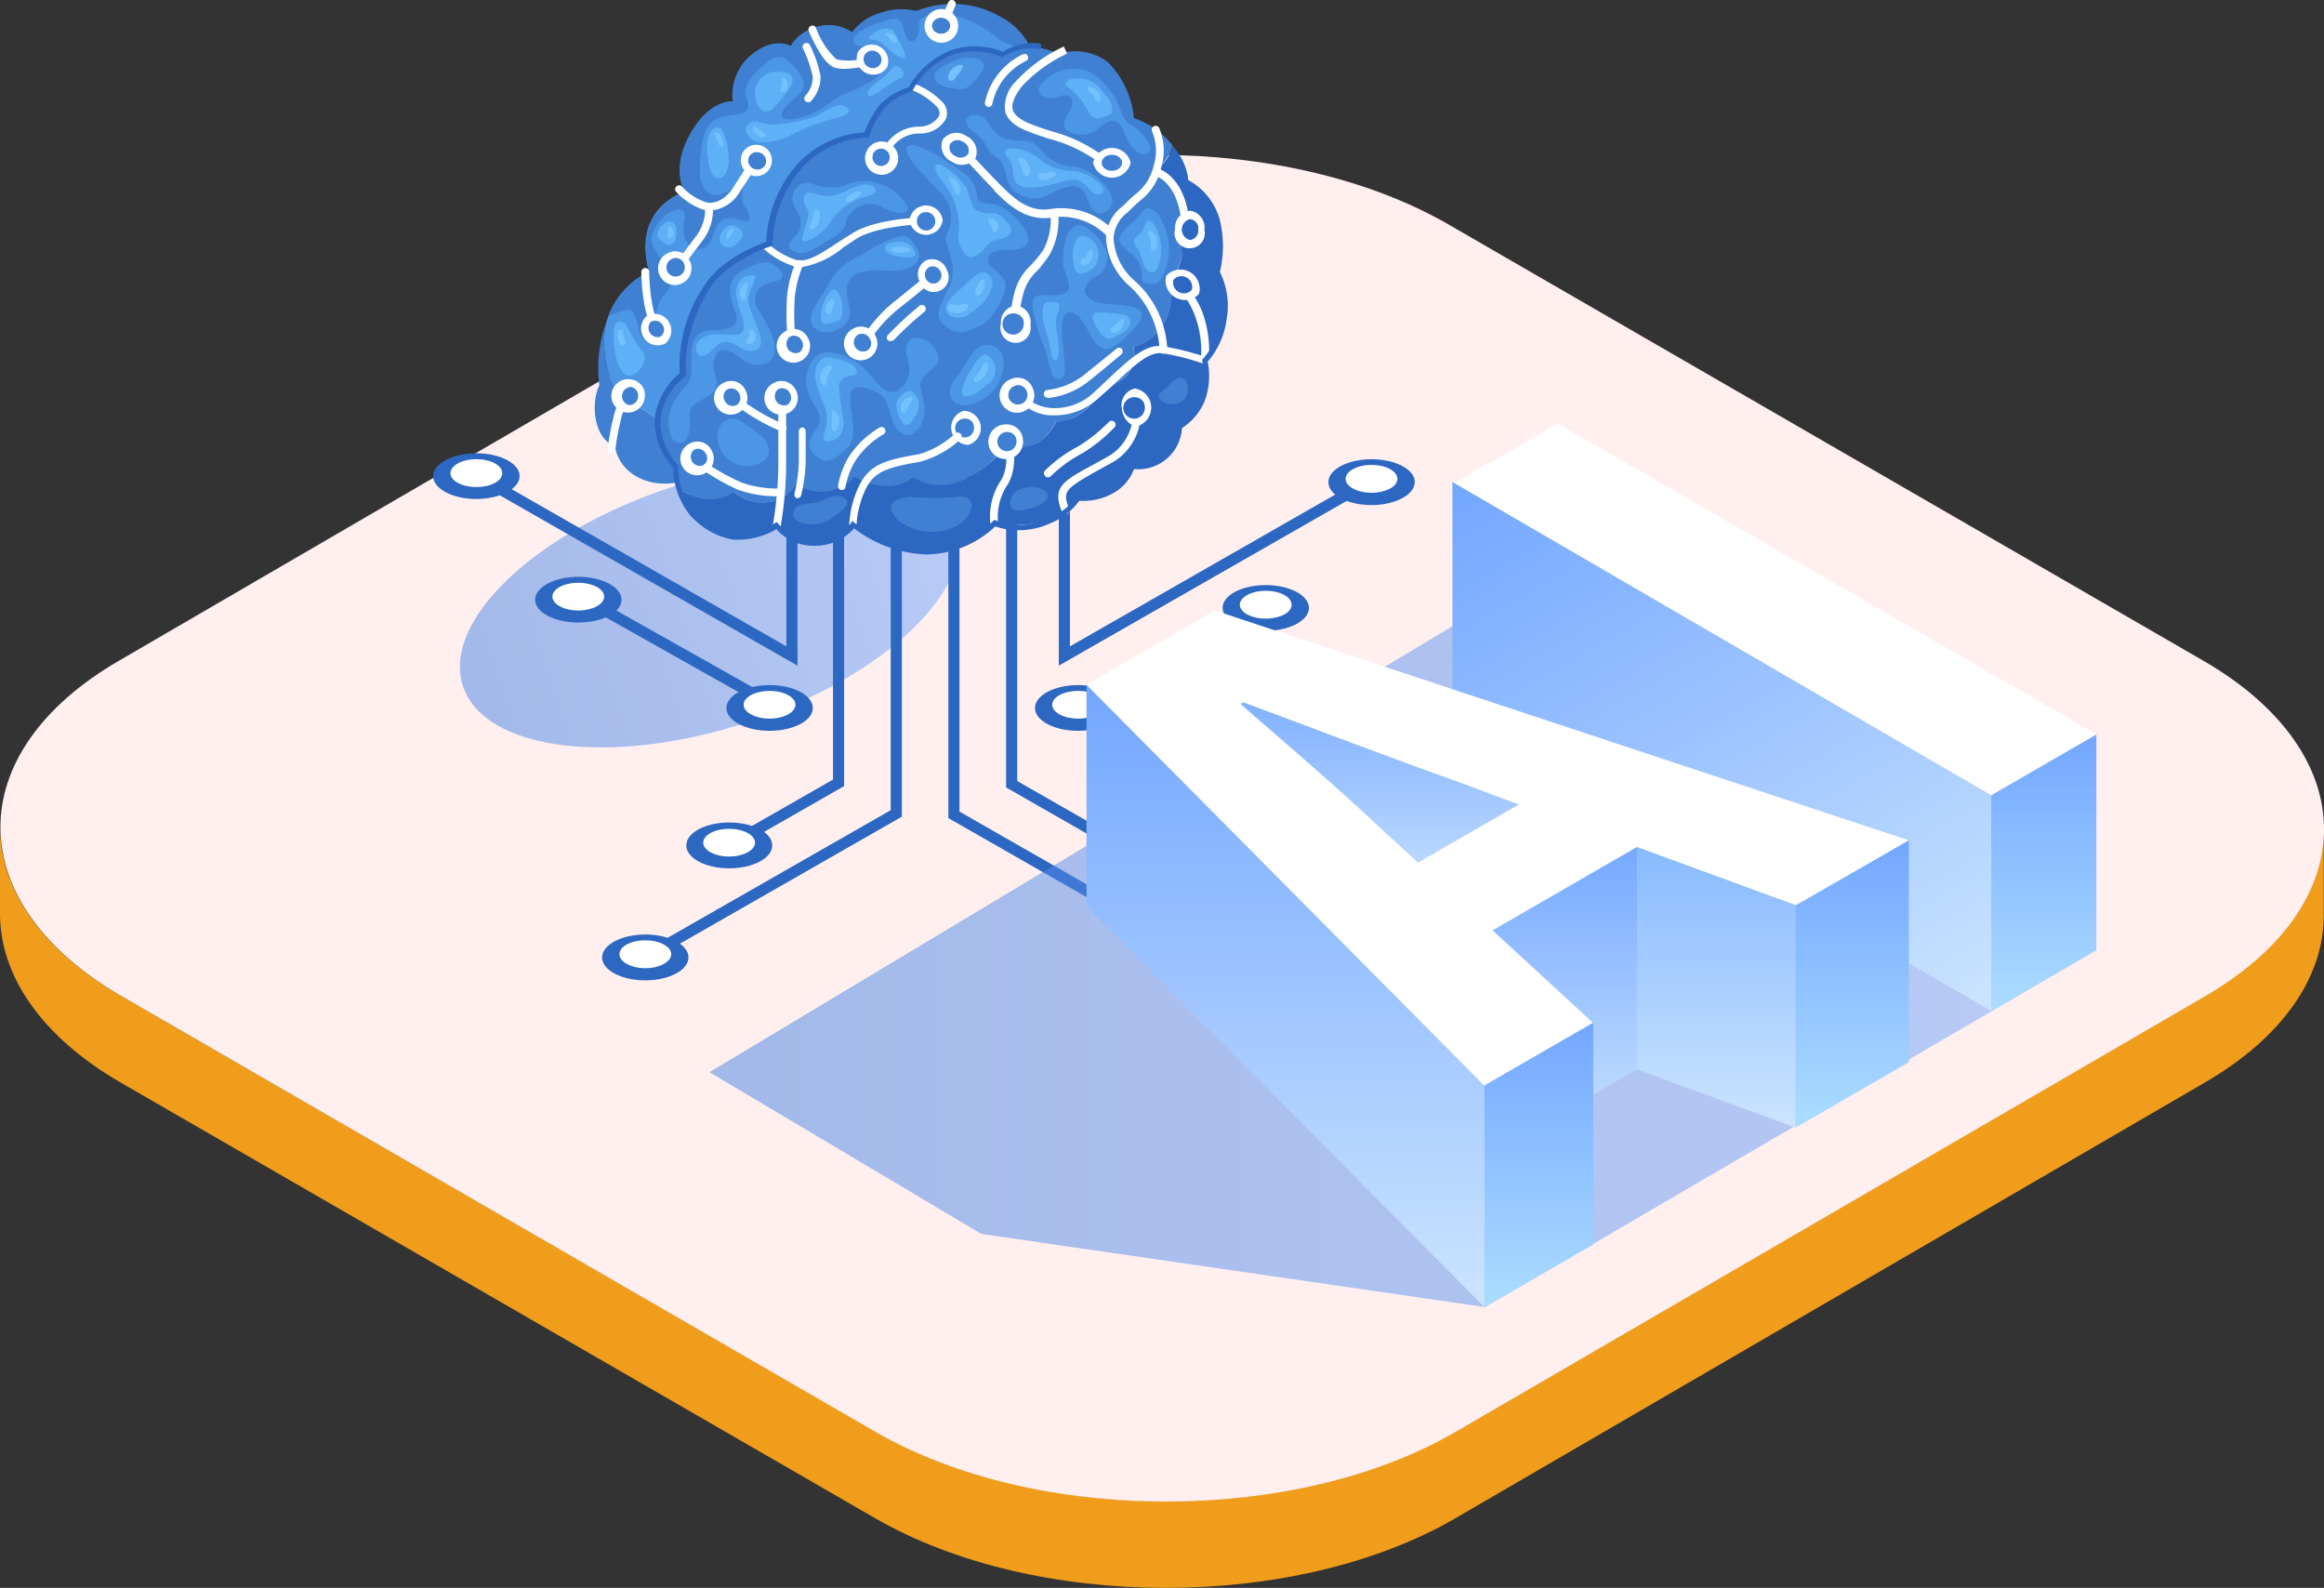 <svg xmlns="http://www.w3.org/2000/svg" xmlns:xlink="http://www.w3.org/1999/xlink" viewBox="0 0 179.48 122.61"><rect x="0" y="0" width="179.48" height="122.61" fill="#333333" stroke="none"/><defs><style>.cls-1{fill:#f09d1b;}.cls-2{fill:#ffefef;}.cls-10,.cls-3{opacity:0.5;}.cls-3{fill:url(#linear-gradient);}.cls-4{fill:#2c67c1;}.cls-5{fill:#4b96e5;}.cls-6{fill:#3f80d3;}.cls-7{fill:#5eb0f7;}.cls-8{fill:#73c1ff;}.cls-9{fill:#fff;}.cls-10{fill:url(#linear-gradient-2);}.cls-11{fill:url(#linear-gradient-3);}.cls-12{fill:url(#linear-gradient-4);}.cls-13{fill:url(#linear-gradient-5);}.cls-14{fill:url(#linear-gradient-6);}.cls-15{fill:url(#linear-gradient-7);}.cls-16{fill:url(#linear-gradient-8);}.cls-17{fill:url(#linear-gradient-9);}.cls-18{fill:url(#linear-gradient-10);}</style><linearGradient id="linear-gradient" x1="128.05" y1="-147.62" x2="168.18" y2="-147.62" gradientTransform="translate(-93.31 152) scale(1 0.71)" gradientUnits="userSpaceOnUse"><stop offset="0" stop-color="#4683e3"/><stop offset="0.99" stop-color="#73a7ff"/></linearGradient><linearGradient id="linear-gradient-2" x1="54.79" y1="73.58" x2="161.9" y2="73.58" gradientTransform="matrix(1, 0, 0, 1, 0, 0)" xlink:href="#linear-gradient"/><linearGradient id="linear-gradient-3" x1="146.98" y1="81.98" x2="118.9" y2="33.34" gradientUnits="userSpaceOnUse"><stop offset="0" stop-color="#cbe4ff"/><stop offset="0.99" stop-color="#73a7ff"/></linearGradient><linearGradient id="linear-gradient-4" x1="157.84" y1="56.72" x2="157.84" y2="78.05" gradientUnits="userSpaceOnUse"><stop offset="0" stop-color="#73a7ff"/><stop offset="0.99" stop-color="#abdcff"/></linearGradient><linearGradient id="linear-gradient-5" x1="99.28" y1="100.95" x2="99.28" y2="52.87" xlink:href="#linear-gradient-3"/><linearGradient id="linear-gradient-6" x1="132.55" y1="87.07" x2="132.55" y2="64.47" gradientUnits="userSpaceOnUse"><stop offset="0" stop-color="#cbe4ff"/><stop offset="0.99" stop-color="#86b9ff"/></linearGradient><linearGradient id="linear-gradient-7" x1="120.84" y1="89.01" x2="120.84" y2="64.47" xlink:href="#linear-gradient-3"/><linearGradient id="linear-gradient-8" x1="106.23" y1="70.53" x2="106.23" y2="50.9" xlink:href="#linear-gradient-3"/><linearGradient id="linear-gradient-9" x1="118.85" y1="78.96" x2="118.85" y2="100.95" xlink:href="#linear-gradient-4"/><linearGradient id="linear-gradient-10" x1="143.05" y1="64.89" x2="143.05" y2="87.07" xlink:href="#linear-gradient-4"/></defs><g id="圖層_2" data-name="圖層 2"><g id="word"><path class="cls-1" d="M170.28,76.91l-57.87,33.63c-12.33,7.17-32.38,7.17-44.79,0L9.37,76.91C3.12,73.31,0,68.57,0,63.85l0,6.69C0,75.27,3.11,80,9.35,83.61L67.6,117.24c12.41,7.16,32.46,7.16,44.79,0L170.26,83.6c6.12-3.55,9.19-8.21,9.2-12.88l0-6.69C179.47,68.69,176.4,73.35,170.28,76.91Z"/><path class="cls-2" d="M170.13,51c12.41,7.16,12.48,18.78.15,25.94l-57.87,33.63c-12.33,7.17-32.38,7.17-44.79,0L9.37,76.91C-3,69.75-3.11,58.13,9.22,51L67.09,17.34c12.33-7.17,32.38-7.17,44.79,0Z"/><ellipse class="cls-3" cx="54.81" cy="46.68" rx="20.07" ry="9.54" transform="translate(-11.87 19.54) rotate(-18.27)"/><polygon class="cls-4" points="92.86 74.39 93.28 73.64 74.1 62.67 74.1 39.25 73.24 39.25 73.24 63.17 92.86 74.39"/><polygon class="cls-4" points="107.02 77.58 107.44 76.83 78.56 60.31 78.56 36.89 77.7 36.89 77.7 60.81 77.92 60.93 107.02 77.58"/><polygon class="cls-4" points="61.59 51.4 61.59 26.99 60.73 26.99 60.73 49.91 37.22 36.46 36.79 37.21 61.59 51.4"/><polygon class="cls-4" points="50.04 74.28 69.65 63.06 69.65 39.14 68.79 39.14 68.79 62.56 49.61 73.53 50.04 74.28"/><polygon class="cls-4" points="56.52 65.66 65.19 60.7 65.19 36.78 64.33 36.78 64.33 60.2 56.09 64.91 56.52 65.66"/><rect class="cls-4" x="51.81" y="41.58" width="0.86" height="17.32" transform="translate(-17.17 71.13) rotate(-60.63)"/><polygon class="cls-4" points="81.77 51.4 106.57 37.21 106.14 36.46 82.63 49.91 82.63 26.99 81.77 26.99 81.77 51.4"/><rect class="cls-4" x="81.33" y="50.5" width="17.32" height="0.86" transform="translate(-13.41 50.65) rotate(-29.35)"/><path class="cls-5" d="M52.83,33c-.76-.55-.8-.06-.91-.11-1.21-.5-4.14-2.3-4.67-3.47a7.44,7.44,0,0,1-.41-4.58A6.07,6.07,0,0,1,50.14,21c-.39-1.37-1-4.61,2.72-6.24-.73-2.1.73-6.19,3.73-6.94a4.14,4.14,0,0,1,4.5-4.17,3.34,3.34,0,0,1,4.74-1.15,6,6,0,0,1,5-1.66A7.29,7.29,0,0,1,78.2,2.13C80.64,4,80.13,7,79.88,9.83A21.42,21.42,0,0,1,76.74,19c-3.59,5.9-9.35,9.85-15.15,13.18-2.32,1.33-4.45,2.83-6.83,4A5.24,5.24,0,0,0,52.83,33Z"/><path class="cls-6" d="M47.49,34.47c-1.73-.68-1.84-3.48-1.2-4.72a10.49,10.49,0,0,1,.55-4.92,7.44,7.44,0,0,0,.41,4.58c.53,1.17,3.46,3,4.67,3.47.11,0,.15-.44.91.11a5.24,5.24,0,0,1,1.93,3.25c-.56.28-1.13.54-1.72.78C50.89,37.89,47.94,37,47.49,34.47Z"/><path class="cls-6" d="M77.37,3.2s-2.06-1.9-4.08-2-2.36.05-2.32,1-.69,1.34-1,.63-.14-1.63-1.33-1.31-3,1.09-2.72,1.69.94.12,1.68.5S69,4.79,67.47,6.17A18.38,18.38,0,0,1,64.88,7.4,13.45,13.45,0,0,1,62.5,8.85c-1.4.55-2.3.45-2.1-.15S61.66,7.51,62,6.88,61.58,5.37,61.21,5c-.59-.55-1-.89-1.9-.24s-2,1.83-1.69,2.68c.59,1.48-.47,1.31-1.42,1.49-1.2.24-1.75.62-2,2.33s-.29,3.12.58,3.65,2.15-.56,2.47-.95-.12,1.46.21,1.9.72,1.39.07,1.21-1.41-.39-1.85,0c-.68.61-.49,1.53-1.2,2s-1.69,0-1.69-1.45c0-.63.45-1.6-.59-1.4S50.09,18,50.35,18.8a5.48,5.48,0,0,0,1.28,1.86,1.7,1.7,0,0,1-.27,2.06c-.49.4-.82,1.34-.76,2.83s-1,.84-1.2.18-.3-1.81-.84-1.81a5.34,5.34,0,0,0-1.55.49,5.69,5.69,0,0,1,1.25-2.05A4.93,4.93,0,0,1,50.14,21a6.49,6.49,0,0,1,0-3.63,5.66,5.66,0,0,1,2.72-2.61s-1.09-1.66.42-4.39,3.31-2.55,3.31-2.55A4,4,0,0,1,58,4.25c1.79-1.48,3.06-.71,3.06-.71a3.26,3.26,0,0,1,2-1.45,3,3,0,0,1,2.72.43A4.21,4.21,0,0,1,68.17.94,4.63,4.63,0,0,1,70.78.86a7.31,7.31,0,0,1,6.33.35,5.21,5.21,0,0,1,2.64,2.88Z"/><path class="cls-6" d="M89.57,12.79a.3.3,0,0,0,0,.42,4.87,4.87,0,0,1,2,3.36,3.42,3.42,0,0,1-.49,2.12.1.1,0,0,1,0,0,2,2,0,0,1,.07,1.54,4,4,0,0,1-.9,1.55,3.77,3.77,0,0,1,.14.58A4.32,4.32,0,0,1,89.89,25a3.86,3.86,0,0,1-2.37,1.77,2.54,2.54,0,0,1-.45,2.15,2.43,2.43,0,0,1-1.76.82,6.48,6.48,0,0,1-.94,1.34,4,4,0,0,1-2.85,1.53A3.56,3.56,0,0,1,80,34.26a3,3,0,0,1-2.31.09,6.93,6.93,0,0,1-3,2.51,3.93,3.93,0,0,1-4.25,0,2.57,2.57,0,0,1-1.67.67A4.44,4.44,0,0,1,66,36.78,3.35,3.35,0,0,1,63,37.92a3.72,3.72,0,0,1-1.52-.52,3,3,0,0,1-1.83,1.34A3.45,3.45,0,0,1,56.74,38a3.22,3.22,0,0,1-2.88.4,6.43,6.43,0,0,1-1.42-.6,4.29,4.29,0,0,1,0-1.75,4.49,4.49,0,0,1-1.35-4.8,4.69,4.69,0,0,1,1.64-2.3c.19-4.33,2.34-9.18,6.6-9.73.26-2.24.8-4.64,2.21-6.19a8.92,8.92,0,0,1,5.36-2.57A4.41,4.41,0,0,1,70.28,7c.36-1.86,3.78-4.32,7.22-2.83a4.62,4.62,0,0,1,4.24,0,4.13,4.13,0,0,1,3.83.64,7,7,0,0,1,2,4.31,6.29,6.29,0,0,1,2.51,1.57c.15.16.32.34.48.54A2.84,2.84,0,0,1,89.57,12.79Z"/><path class="cls-6" d="M91.79,14.32A5.37,5.37,0,0,1,94,21a6,6,0,0,1-1,6.81c.68,1.69-.55,4.74-2,5.11.27,2-2.14,3.23-3.64,3-.32,1.46-2,2.55-4.18,2.46-1.51,2.64-5.36,2.14-6.44,2a7.46,7.46,0,0,1-4.11,2.07,8.34,8.34,0,0,1-6.85-2c-1.5,1.86-4.85,1.94-5.87.1-1.82,1.61-5.07.95-6.6-.77a4.51,4.51,0,0,1-.94-2,6.43,6.43,0,0,0,1.42.6,3.22,3.22,0,0,0,2.88-.4,3.45,3.45,0,0,0,2.93.77A3,3,0,0,0,61.5,37.4a3.72,3.72,0,0,0,1.52.52A3.35,3.35,0,0,0,66,36.78a4.44,4.44,0,0,0,2.82.72,2.57,2.57,0,0,0,1.67-.67,3.93,3.93,0,0,0,4.25,0,6.93,6.93,0,0,0,3-2.51A3,3,0,0,0,80,34.26a3.56,3.56,0,0,0,1.55-1.65,4,4,0,0,0,2.85-1.53,6.48,6.48,0,0,0,.94-1.34,2.43,2.43,0,0,0,1.76-.82,2.54,2.54,0,0,0,.45-2.15A3.86,3.86,0,0,0,89.89,25a4.32,4.32,0,0,0,.51-2.59,3.77,3.77,0,0,0-.14-.58,4,4,0,0,0,.9-1.55,2,2,0,0,0-.07-1.54.1.1,0,0,0,0,0,3.42,3.42,0,0,0,.49-2.12,4.87,4.87,0,0,0-2-3.36.3.3,0,0,1,0-.42,2.84,2.84,0,0,0,1-1.51A4.51,4.51,0,0,1,91.79,14.32Z"/><path class="cls-4" d="M91.79,14.32A5.37,5.37,0,0,1,94,21a6,6,0,0,1-1,6.81c.68,1.69-.55,4.74-2,5.11.27,2-2.14,3.23-3.64,3-.32,1.46-2,2.55-4.18,2.46-1.51,2.64-5.36,2.14-6.44,2a7.46,7.46,0,0,1-4.11,2.07,8.34,8.34,0,0,1-6.85-2c-1.5,1.86-4.85,1.94-5.87.1-1.82,1.61-5.07.95-6.6-.77a4.51,4.51,0,0,1-.94-2,6.43,6.43,0,0,0,1.42.6,3.22,3.22,0,0,0,2.88-.4,3.45,3.45,0,0,0,2.93.77A3,3,0,0,0,61.5,37.4a3.72,3.72,0,0,0,1.52.52A3.35,3.35,0,0,0,66,36.78a4.44,4.44,0,0,0,2.82.72,2.57,2.57,0,0,0,1.67-.67,3.93,3.93,0,0,0,4.25,0,6.93,6.93,0,0,0,3-2.51A3,3,0,0,0,80,34.26a3.56,3.56,0,0,0,1.55-1.65,4,4,0,0,0,2.85-1.53,6.48,6.48,0,0,0,.94-1.34,2.43,2.43,0,0,0,1.76-.82,2.54,2.54,0,0,0,.45-2.15A3.86,3.86,0,0,0,89.89,25a4.32,4.32,0,0,0,.51-2.59,3.77,3.77,0,0,0-.14-.58,4,4,0,0,0,.9-1.55,2,2,0,0,0-.07-1.54.1.1,0,0,0,0,0,3.42,3.42,0,0,0,.49-2.12,4.87,4.87,0,0,0-2-3.36.3.3,0,0,1,0-.42,2.84,2.84,0,0,0,1-1.51A4.51,4.51,0,0,1,91.79,14.32Z"/><path class="cls-5" d="M75.06,8.89a1.06,1.06,0,0,1,1,.29c.14.12.82,1.28,1.49,1.52s1.88.08,2.28.36a11.69,11.69,0,0,1,1,1,3.38,3.38,0,0,0,2,.78,4.36,4.36,0,0,1,1,.29c1.46.73,2.39,2.1,2,2.75-.81,1.17-1.55.44-1.84-.48-.48-1.54-1.55-.9-1.87-.85-1,.14-1.65,1.36-3.44.43-1.41-.73-.59-2.11-1.79-2.89-.94-.6-.54-1.16-1.62-1.83C74.53,9.74,74.33,9.12,75.06,8.89Z"/><path class="cls-5" d="M70.09,11.28c.59-.61,4.42,2,4.85,2.52a2.61,2.61,0,0,1,.54,1.52c.21.55,1,.28,1.63.56a4.85,4.85,0,0,1,2.14,2c.3.58.33,1.37-1.22,1.42-.54,0-1.93-.08-1.68,1.07,0,.09,1.22.94,1.29,1.53C77.77,23,76.36,24.79,76,25c-1,.43-1.63.9-2.44.52-2.33-1.07-.16-2.7,0-4.22s-.79-2.56-.42-3.29A2.51,2.51,0,0,0,73,15.34C72.69,14.69,69.37,12,70.09,11.28Z"/><path class="cls-7" d="M73.38,23.08c.38-.43.84-.8,1.26-1.19s1.15-1.26,1.75-.65,0,1.47-.28,1.93a6.34,6.34,0,0,1-1.56,1.27c-.52.17-1.35.15-1.49-.51A1,1,0,0,1,73.38,23.08Z"/><path class="cls-5" d="M86.48,18.3c.29-.69.81-.87,1.3-1.43s.64-1,1.23-.68c.35.2.66.46,1.09,1.81a4.17,4.17,0,0,1-.19,3c-.37,1.12-.94,1-1.44.84-.65-.26.18-.84-.84-2C87.3,19.48,86.24,18.86,86.48,18.3Z"/><path class="cls-5" d="M73.76,29.3a15.26,15.26,0,0,0,.95-1.42c.37-.63.93-1.4,1.78-1.22a1.25,1.25,0,0,1,1,1,3.31,3.31,0,0,1-.83,2.55c-.62.83-3,1.85-3.3.2A1.48,1.48,0,0,1,73.76,29.3Z"/><path class="cls-5" d="M63.84,22.21a4.93,4.93,0,0,1,2.46-2.43c.29-.09,1.35-.83,2.37-1.26,1.32-.56,1.53-.3,2.15.65.46.7,0,1.31-1,1.66-.67.23-2.62-.19-3.63.29-1.48.72-.42,2.48-.54,3.19a1.51,1.51,0,0,1-.61.91c-.66.5-1.77.71-2.29-.09S63.39,23,63.84,22.21Z"/><path class="cls-5" d="M57.39,32.65c.35.23.7.45,1,.69.77.53,1.49,1.51.54,2.29a2.26,2.26,0,0,1-2.86-.33,2.16,2.16,0,0,1-.56-2.19A1.14,1.14,0,0,1,57.39,32.65Z"/><path class="cls-5" d="M56.47,21.83a1.52,1.52,0,0,1,.76-.88c.28-.15,1.72-1,2.38-.59,1.26.77.78,1.17.58,1.26s-1.07.22-1.34.46a1.3,1.3,0,0,0-.34,1.74c.5.84,1.72,2.69,1.21,3.71-.3.6-1.46,1.08-2.7,0-.7-.6-1.49-.7-1.77,0-.49,1.2.38,1.54,0,2.45s-2.1,1-2,2.06c.2,1.6-.38,2.73-1.32,1.87a3,3,0,0,1,0-2.64,7.17,7.17,0,0,1,.89-1.33,1.67,1.67,0,0,0,.57-1.45c0-1.45,0-2.2.53-2.66s1.4-.28,2.08-.42c1-.21,1-.81.77-1.36a7.23,7.23,0,0,1-.32-1A2.32,2.32,0,0,1,56.47,21.83Z"/><path class="cls-5" d="M61.94,14.17a1.29,1.29,0,0,1,1,.1,5.06,5.06,0,0,0,1.87.19A4.81,4.81,0,0,1,67.11,14a3.85,3.85,0,0,1,3,2c.12.47-.74.74-2.12-.09a2,2,0,0,0-2.48.8c-.39.55.21.84-1.45,1.81-1.05.6-1.85,1.21-2.46,1-1.09-.36-.6-.78-.08-1.41.87-1-.23-2.07-.29-2.48A1.28,1.28,0,0,1,61.94,14.17Z"/><path class="cls-5" d="M72.29,5.5a6.07,6.07,0,0,1,1.41-.81,2.86,2.86,0,0,1,1.83-.12.56.56,0,0,1,.44.67,1.88,1.88,0,0,1-.42.63,4.29,4.29,0,0,1-.64.77,1.5,1.5,0,0,1-1.17.21,2.68,2.68,0,0,1-1.35-.45A.67.67,0,0,1,72.29,5.5Z"/><path class="cls-5" d="M63,33.2c.81-1-.13-1.75-.43-2.52A2.79,2.79,0,0,1,63,27.51c.66-.66,2.79-.29,4.25,1.48.55.68,1.23,1.59,2.05,1.18a2,2,0,0,0,.83-2.32c-.29-.82-.09-1.69.47-1.74a1.7,1.7,0,0,1,1.86,1.74c0,.49-1.43,1.14-1.4,1.85s.58,1.72.2,2.79-1.25,1.43-1.9.71-.66-2.09-1.2-2.6-2.24-1.11-2.43-.31c-.28,1.16.7,3.39-.28,4.27-.59.52-1.31,1.45-2.29.77C62.33,34.77,62.31,34.09,63,33.2Z"/><path class="cls-7" d="M75.5,16.28c1.19.47,1.22-.14,2,.58s.91,1.41-.48,1.64c-.94.15-1.06,1.22-2,1.36-.49.08-1.11-1-1-1.79a5.28,5.28,0,0,0-1-3.74c-.65-.8-1.23-1.73-.36-1.62a5.83,5.83,0,0,1,2,1.82C74.92,15.22,75,16.09,75.5,16.28Z"/><path class="cls-7" d="M78.44,11.48a3.64,3.64,0,0,1,2.07,1,4.33,4.33,0,0,0,2.21.71,3.23,3.23,0,0,1,2,.81c.87.75.49,1,0,1s-1-1.32-2-1.12-2.75.84-3.79.52-.44-1.49-1-2.08S77.59,11.36,78.44,11.48Z"/><path class="cls-7" d="M62.89,14.93a2.68,2.68,0,0,0,2,0c.53-.19,1.67-.9,2.38-.6s.38.73-.71.95a4.55,4.55,0,0,0-2.51,2c-.43.69-2.26,2-2.08,1s.73-1.65.29-2.29S62.08,14.71,62.89,14.93Z"/><path class="cls-7" d="M64.53,27.7c.9.22,1.58.43,1.63,1s-1,0-1.38,1a25.65,25.65,0,0,0,.37,2.79c.08,1.4-1,1.74-1.44,1.54s.53-1.17,0-2.53-1-2.45-.65-3.22S63.78,27.52,64.53,27.7Z"/><path class="cls-7" d="M58.16,21.26c.49,0-.32,1.07-.38,1.82s1,2.47,1,3.29-1,.92-1.64.46-1.3-.68-1.93,0-1.27,1-1.44.19.82-1.18,1.44-1.21,1.73.18,2-.08c.65-.55-.16-1.68-.33-2.77S57.35,21.17,58.16,21.26Z"/><path class="cls-7" d="M70.51,30.29c.57.5.67,1.19-.05,2.2s-1.2-.65-1.25-1.17S70.05,29.89,70.51,30.29Z"/><path class="cls-7" d="M76.2,27.39a1.35,1.35,0,0,1,0,2.34c-1,.91-1.92,1.16-1.92.5S75.71,27,76.2,27.39Z"/><path class="cls-7" d="M69.2,18.68a1.29,1.29,0,0,1,1.48.82c.21.5-1,.44-1.75.2S68,18.78,69.2,18.68Z"/><path class="cls-7" d="M64.54,22.42c.71.57.61,2.22.24,2.33-.61.2-1.35.61-1.4-.25S64.09,22.05,64.54,22.42Z"/><path class="cls-5" d="M80.74,22.78c.68,0,1.49.08,1.74-.36s-.16-1.12-.32-1.71-.1-2.75.87-3.26c.64-.35,1.84.86,2.14,1.44a1.65,1.65,0,0,1-.69,2.55c-.44.27-1.45,1.32.23,1.87.78.26,2.34.15,3.16.55s-.19,1.51-.93,2.16-1.71,1.76-2.68-.09c-.44-.84-1.11-2-1.78-1.79-1,.36-.07,3.56-.25,4.76a.53.53,0,0,1-.94.12,17.81,17.81,0,0,1-.51-1.89,13.49,13.49,0,0,1-1-3.21C79.73,23.24,79.58,22.76,80.74,22.78Z"/><path class="cls-7" d="M83.92,18.27a1.51,1.51,0,0,1,.49,2.44c-.68.53-1.31.67-1.49-.23S82.83,17.9,83.92,18.27Z"/><path class="cls-7" d="M85.42,24.14c.91.11,1.63,0,1.85.57s-.56,1-1,1.22-.83.56-1.46-.45S84.11,24,85.42,24.14Z"/><path class="cls-7" d="M81.21,23.31c.77,0,.69.35.44,1s0,1.12.11,2.39-.46,1.52-.6.47c-.18-1.35-.71-2.24-.65-3S80.61,23.31,81.21,23.31Z"/><path class="cls-7" d="M88.87,17.08c.31.09.76,1.15.8,1.93s-.17,2.24-.84,2-.54-1.28-1-1.86c-.64-.77.12-.89.38-1.32S88.43,16.94,88.87,17.08Z"/><path class="cls-5" d="M80.51,6.4a3.08,3.08,0,0,1,2.34-1.07c1.41-.15,2.3.91,3,1.79s.68,2.07,1.46,2.49a3.4,3.4,0,0,1,1.46,1.58c.36.64-.49,1.07-1.24.29s-.83-2.34-1.7-2.15-1.2,1.2-2.48,1.06-1.43-.81-.85-1.63.35-1.71-.69-1.3S79.66,7.21,80.51,6.4Z"/><path class="cls-7" d="M83.37,6.06c1.26.07,1.59.74,2.2,1.51.3.39.51,1.15.14,1.28s-1.23.72-1.67-.27A5.55,5.55,0,0,0,82.45,6.7C82.05,6.48,82.42,6,83.37,6.06Z"/><path class="cls-8" d="M78.88,12.17c.43.16,1,1.06.48,1.39a.2.2,0,0,1-.22,0c-.2-.14-.17-.32-.22-.54s-.18-.41-.25-.63A.18.18,0,0,1,78.88,12.17Z"/><path class="cls-8" d="M80.41,13.37a1,1,0,0,0,.3,0c.13,0,.24-.1.37-.12s.42,0,.46.21a.1.1,0,0,1-.05.11c-.12.07-.25.11-.37.19a1,1,0,0,1-.37.18c-.25,0-.59-.06-.57-.37A.24.24,0,0,1,80.41,13.37Z"/><path class="cls-8" d="M76.44,16.87c.5-.06.94.65.49,1a.2.2,0,0,1-.29-.11.81.81,0,0,0-.15-.41.87.87,0,0,1-.19-.28C76.27,17,76.36,16.88,76.44,16.87Z"/><path class="cls-8" d="M73.41,13.68A1,1,0,0,1,74.09,15a.13.13,0,0,1-.22,0,3.45,3.45,0,0,1-.3-.61,2.22,2.22,0,0,1-.28-.58A.12.12,0,0,1,73.41,13.68Z"/><path class="cls-8" d="M65.35,15.31a1.36,1.36,0,0,1,1.2-.51.07.07,0,0,1,0,.11,1.53,1.53,0,0,1-.43.37,1.7,1.7,0,0,1-.59.32A.2.2,0,0,1,65.35,15.31Z"/><path class="cls-8" d="M62.65,17.15a2.16,2.16,0,0,0,.16-.49c0-.12,0-.54.28-.46s.23.49.19.73a1,1,0,0,1-.49.78.2.2,0,0,1-.26-.2A.67.67,0,0,1,62.65,17.15Z"/><path class="cls-8" d="M63.93,23.38c.08-.14.27-.35.44-.21s0,.38-.05.51a1.8,1.8,0,0,1-.17.51.19.19,0,0,1-.32,0A.8.8,0,0,1,63.93,23.38Z"/><path class="cls-8" d="M84.05,6.69c.44,0,1.1.53.93,1a.19.19,0,0,1-.32.08c-.14-.13-.17-.33-.28-.48A3.18,3.18,0,0,0,84,6.9.12.12,0,0,1,84.05,6.69Z"/><path class="cls-8" d="M68.88,19.19a.81.81,0,0,1,.63-.12,1.78,1.78,0,0,1,.68.12.12.12,0,0,1,0,.2,1.78,1.78,0,0,1-.68.12c-.23,0-.45,0-.63-.11A.14.14,0,0,1,68.88,19.19Z"/><path class="cls-8" d="M73.33,23.51c.23-.05.43.08.66.06s.42-.11.64-.11a.13.13,0,0,1,.13.13c-.06.67-1.4.85-1.58.19A.23.23,0,0,1,73.33,23.51Z"/><path class="cls-8" d="M75.77,21.63a.18.18,0,0,1,.3.13,1.58,1.58,0,0,1-.39,1,.22.22,0,0,1-.37-.15A1.56,1.56,0,0,1,75.77,21.63Z"/><path class="cls-8" d="M83.63,20c.3-.07.32-.42.47-.65a.14.14,0,0,1,.25,0,.85.85,0,0,1-.58,1.12C83.44,20.57,83.3,20.07,83.63,20Z"/><path class="cls-8" d="M88.65,18c0-.1.07-.22.18-.18a.93.93,0,0,1,.5.68c.06.23.1.68-.15.83s-.32-.17-.32-.35a1.93,1.93,0,0,0,0-.48C88.79,18.37,88.69,18.22,88.65,18Z"/><path class="cls-8" d="M85.83,25.35c.1-.17.27-.23.42-.36a1.54,1.54,0,0,1,.38-.34.12.12,0,0,1,.17.07c.12.39-.39,1-.78,1A.22.22,0,0,1,85.83,25.35Z"/><path class="cls-8" d="M75.18,29.28c.13-.22.32-.39.47-.6s.18-.48.36-.63a.15.15,0,0,1,.23,0c.17.27,0,.66-.16.9a1,1,0,0,1-.76.55A.17.17,0,0,1,75.18,29.28Z"/><path class="cls-8" d="M64.15,28.2a.15.15,0,0,1,.13.23,5.28,5.28,0,0,0-.35.56c-.07.21-.07.44-.12.65a.17.17,0,0,1-.27.07C63.06,29.27,63.48,28.16,64.15,28.2Z"/><path class="cls-8" d="M64.26,32.53a3,3,0,0,1,0-.73.15.15,0,0,1,.21-.09c.43.27.49,1.36,0,1.57a.16.16,0,0,1-.17-.07C64.15,33,64.25,32.77,64.26,32.53Z"/><path class="cls-8" d="M70.28,30.65a.17.17,0,0,1,.17.22c-.07.17-.19.3-.27.46a1.4,1.4,0,0,1-.22.48.21.21,0,0,1-.34,0C69.38,31.35,69.83,30.69,70.28,30.65Z"/><path class="cls-8" d="M57.61,21.83c.08,0,.14,0,.15.11a3.73,3.73,0,0,1-.12.56,2.09,2.09,0,0,1-.06.56.17.17,0,0,1-.29.08A.91.91,0,0,1,57.61,21.83Z"/><path class="cls-8" d="M57.61,26.34l.1-.12c.07-.18.23-.32.17-.54s.12-.28.24-.19a.6.6,0,0,1,.19.77.47.47,0,0,1-.65.26A.13.13,0,0,1,57.61,26.34Z"/><path class="cls-8" d="M74.21,5a.17.17,0,0,1,.15.25,4.34,4.34,0,0,1-.42.54c-.12.18-.2.4-.43.45a.22.22,0,0,1-.24-.09C73,5.66,73.77,5,74.21,5Z"/><path class="cls-7" d="M61.1,6.63a11.15,11.15,0,0,1-1.38,1.72c-.38.44-1.13.37-1.34-.65a1.67,1.67,0,0,1,1.34-2.15C60.76,5.47,61.49,5.68,61.1,6.63Z"/><path class="cls-7" d="M68.33,2.22c.67,0,.62,0,1.21,1.14s.48,1.4-.34.89-.87-1.1-2-1.21C66.71,3,67.81,2.21,68.33,2.22Z"/><path class="cls-7" d="M59.72,9.61a11.73,11.73,0,0,0,3.2-.6c.79-.37,1.78-1.18,2.4-.77s-.11.74-.81.9a14.13,14.13,0,0,0-3.3,1.23,4.59,4.59,0,0,1-2.6.61c-.49,0-1.41-.83-.85-1.37S58.8,9.66,59.72,9.61Z"/><path class="cls-7" d="M55.41,9.83c.53-.1,1,1.81.84,2.95s-1.19,1.47-1.49,0S54.51,10,55.41,9.83Z"/><path class="cls-7" d="M56.56,17.39c.7.19,1.1.63.51,1.28s-1.14.43-1.32.24C55.16,18.31,56.1,17.26,56.56,17.39Z"/><path class="cls-7" d="M68.84,5.33c.45-.7,1.42.49.68.73S67.06,7.92,67,7.28,68.33,6.12,68.84,5.33Z"/><path class="cls-7" d="M51.63,17.09c.57,0,.72.58.55,1.34s-.86.5-1.29,0S51.32,17.08,51.63,17.09Z"/><path class="cls-7" d="M48,24.83c.54.06.81,1.52,1.52,2.16s-.11,1.8-.76,2-1.2-.87-1.31-2.14S47.28,24.75,48,24.83Z"/><path class="cls-8" d="M56.69,17.68s0,0,0,.05a1.33,1.33,0,0,1-.2.37.73.73,0,0,1-.25.32.08.08,0,0,1-.12,0C56,18.08,56.34,17.57,56.69,17.68Z"/><path class="cls-8" d="M58.18,9.8a.08.08,0,0,1,.12-.05c.14.09.24.22.38.3a1.12,1.12,0,0,1,.4.28c.09.12,0,.27-.16.28C58.59,10.62,58,10.16,58.18,9.8Z"/><path class="cls-8" d="M55.21,10.3a.08.08,0,0,1,.08-.06c.39-.05.63.67.57,1a.17.17,0,0,1-.3,0,4,4,0,0,1-.25-.56C55.25,10.55,55.16,10.45,55.21,10.3Z"/><path class="cls-8" d="M51.6,17.87c0-.12,0-.18,0-.29a.11.11,0,0,1,.13-.06c.35.06.42.81,0,.88-.14,0-.2-.07-.22-.19A1.3,1.3,0,0,1,51.6,17.87Z"/><path class="cls-8" d="M47.77,25.53a.18.18,0,0,1,.32,0c0,.16,0,.33.1.49a1.64,1.64,0,0,1,.1.45.21.21,0,0,1-.3.17A.93.93,0,0,1,47.77,25.53Z"/><path class="cls-8" d="M60.35,6.61a.84.84,0,0,0,0-.47A.19.19,0,0,1,60.62,6c.3.25.35,1.17-.2,1.13a.14.14,0,0,1-.14-.1A.83.83,0,0,1,60.35,6.61Z"/><path class="cls-8" d="M68.49,2.56c.34-.06.81.21.79.59A.18.18,0,0,1,69,3.3,1.67,1.67,0,0,1,68.76,3a2.7,2.7,0,0,0-.31-.28C68.39,2.69,68.41,2.57,68.49,2.56Z"/><path class="cls-6" d="M70.24,38.37a24,24,0,0,0,3.72,0c1.41-.27,1.46,1.27,0,2.21a4.29,4.29,0,0,1-4.68-.46C68.59,39.28,68.49,38.56,70.24,38.37Z"/><path class="cls-6" d="M65.07,38.37c.84.4.05,1.07-1,1.75s-2.88.37-2.82-.45,1-.75,1.71-.86S64.38,38.05,65.07,38.37Z"/><path class="cls-6" d="M80.86,38.09c.35.5-.65,1.12-1.86,1.3s-1-.51-.88-1C78.33,37.56,80.3,37.28,80.86,38.09Z"/><path class="cls-6" d="M91.55,29.38a1.18,1.18,0,0,1-.69,1.8c-.65.19-1.87-.37-1.19-.89S91,28.71,91.55,29.38Z"/><path class="cls-9" d="M84.66,12.39l.39-.46a12,12,0,0,0-3.83-1.79c-.57-.18-1.16-.38-1.69-.59-.76-.31-1.21-.68-1.32-1.09s.11-1,.69-1.77a11.18,11.18,0,0,1,3.51-2.55l-.25-.55a11.7,11.7,0,0,0-3.74,2.73,2.72,2.72,0,0,0-.79,2.29c.16.62.71,1.11,1.67,1.5.55.22,1.15.42,1.73.61A11.13,11.13,0,0,1,84.66,12.39Z"/><path class="cls-9" d="M81.48,32.07a4.94,4.94,0,0,0,3.26-1.24L86,29.71c1.62-1.52,2.78-2.63,3.84-2.42a17.92,17.92,0,0,1,3.12.8l.38.17,0-.41a8.6,8.6,0,0,0-.46-3.69A6.77,6.77,0,0,0,91.54,22l-.41.45.2-.22-.2.22a6,6,0,0,1,1.18,2,7.63,7.63,0,0,1,.45,3,21.92,21.92,0,0,0-2.85-.7c-1.36-.27-2.62.92-4.38,2.57-.37.35-.77.73-1.19,1.11-1.46,1.32-3.9,1.46-5,.29l-.43.41A3.51,3.51,0,0,0,81.48,32.07Z"/><path class="cls-9" d="M89.85,27.29a.3.3,0,0,0,.3-.29,7.52,7.52,0,0,0-2.62-5.4A4.65,4.65,0,0,1,86,18.38a2.66,2.66,0,0,1,1.11-2l.26-.26c.23-.24.45-.42.66-.61A4.4,4.4,0,0,0,89.66,13a4.48,4.48,0,0,0-.14-3.12.3.3,0,1,0-.54.28,3.88,3.88,0,0,1,.11,2.67,3.87,3.87,0,0,1-1.44,2.2c-.21.18-.44.39-.69.64l-.25.25a3.14,3.14,0,0,0-1.29,2.48A5.25,5.25,0,0,0,87.13,22,7.08,7.08,0,0,1,89.55,27a.3.3,0,0,0,.29.31Z"/><path class="cls-9" d="M85.73,18.26a.31.31,0,0,0,.22-.09.3.3,0,0,0,0-.43A5.6,5.6,0,0,0,81,16.16c-1.68.19-2.81-.95-3.81-1.95l0,0c-1-1-3-3.16-3-3.18a.29.29,0,0,0-.43,0,.3.3,0,0,0,0,.42s2,2.18,3,3.2l0,.05c1,1,2.35,2.34,4.31,2.12a4.92,4.92,0,0,1,4.43,1.42A.34.34,0,0,0,85.73,18.26Z"/><path class="cls-9" d="M76.35,8.26A.29.29,0,0,0,76.64,8a4.8,4.8,0,0,1,2.57-3.28.29.29,0,0,0,.17-.39A.29.29,0,0,0,79,4.19a5.33,5.33,0,0,0-2.93,3.7.3.3,0,0,0,.22.36Z"/><path class="cls-9" d="M78.44,24.94h0a.31.31,0,0,0,.3-.31,8,8,0,0,1,.34-2.13,3.7,3.7,0,0,1,1-1.57,9.07,9.07,0,0,0,1-1.3,5.5,5.5,0,0,0,.64-3.2.3.3,0,0,0-.34-.26.29.29,0,0,0-.26.33,4.94,4.94,0,0,1-.55,2.81,9.29,9.29,0,0,1-1,1.21,4.41,4.41,0,0,0-1.15,1.81,8.66,8.66,0,0,0-.36,2.31A.3.3,0,0,0,78.44,24.94Z"/><path class="cls-9" d="M91.19,16.74l.6-.06c0-.12-.3-2.95-2.42-3.7l-.2.57C90.93,14.17,91.18,16.71,91.19,16.74Z"/><path class="cls-9" d="M80.93,30.74h0A6.18,6.18,0,0,0,84,29.5c1.25-1,2.59-2.13,2.59-2.13a.31.31,0,0,0,.05-.43.3.3,0,0,0-.43,0S84.9,28,83.66,29a5.66,5.66,0,0,1-2.75,1.11.3.3,0,0,0,0,.6Z"/><path class="cls-9" d="M68.33,12.16a.25.25,0,0,0,.25-.17A2.55,2.55,0,0,1,71,10.31a2.26,2.26,0,0,0,2.06-1.15,1.23,1.23,0,0,0-.32-1.32,5.93,5.93,0,0,0-2.24-1.42,2.6,2.6,0,0,0-.2.49,5.41,5.41,0,0,1,2,1.28.72.72,0,0,1,.22.78A1.83,1.83,0,0,1,71,9.78a3.06,3.06,0,0,0-2.89,2,.28.28,0,0,0,.17.34Z"/><path class="cls-9" d="M82.29,39.69l.11,0a.31.31,0,0,0,.17-.39c-.54-1.39-.35-1.54,2.44-3.1l1-.55a4.4,4.4,0,0,0,2.08-3.45.29.29,0,0,0-.29-.31.29.29,0,0,0-.31.28,3.87,3.87,0,0,1-1.78,3l-1,.56C82,37.18,81.26,37.59,82,39.5A.29.29,0,0,0,82.29,39.69Z"/><path class="cls-9" d="M80.93,36.86a.29.29,0,0,0,.23-.1A10.51,10.51,0,0,1,83.59,35a12.31,12.31,0,0,0,2.48-2,.3.3,0,0,0,0-.42.3.3,0,0,0-.43,0,12.5,12.5,0,0,1-2.34,1.87,10.88,10.88,0,0,0-2.59,1.88.3.3,0,0,0,0,.42A.27.27,0,0,0,80.93,36.86Z"/><path class="cls-9" d="M76.81,40.68h0a.3.3,0,0,0,.27-.33,4.47,4.47,0,0,1,.67-2.83c1-1.43.42-3.94.39-4.05a.3.3,0,0,0-.36-.22.29.29,0,0,0-.22.36s.54,2.36-.31,3.56a5.09,5.09,0,0,0-.77,3.25A.3.3,0,0,0,76.81,40.68Z"/><path class="cls-9" d="M61.84,20.64a6.88,6.88,0,0,0,3.31-1.55l.95-.63c1.65-1.05,5.09-1.14,5.13-1.14a.25.25,0,0,0,.25-.27.26.26,0,0,0-.27-.26c-.14,0-3.61.1-5.39,1.23l-1,.63c-1.28.85-2.38,1.59-3.25,1.45a6.14,6.14,0,0,1-2.22-1.26,1.46,1.46,0,0,0-.35.39,6.54,6.54,0,0,0,2.49,1.39Z"/><path class="cls-9" d="M61.1,25.92h0a.31.31,0,0,0,.28-.32,22,22,0,0,1,0-2.65A9,9,0,0,1,62,20.5a.3.3,0,0,0-.16-.4.3.3,0,0,0-.39.16,9.06,9.06,0,0,0-.67,2.65,24.91,24.91,0,0,0,0,2.73A.31.31,0,0,0,61.1,25.92Z"/><path class="cls-9" d="M66.9,26.46a.29.29,0,0,0,.25-.14,11.21,11.21,0,0,1,2.13-2.39c1.29-1,3-2.44,3-2.44L71.88,21s-1.69,1.4-3,2.44A11.64,11.64,0,0,0,66.64,26a.29.29,0,0,0,.1.41A.24.24,0,0,0,66.9,26.46Z"/><path class="cls-9" d="M90.07,21.29a1.49,1.49,0,0,0,2.53,1.4,1.49,1.49,0,0,0-2.53-1.4Z"/><path class="cls-6" d="M90.64,21.6a.82.82,0,0,0,1.39.78.82.82,0,0,0-1.39-.78Z"/><path class="cls-4" d="M90.64,21.6a.82.82,0,0,0,1.39.78.82.82,0,0,0-1.39-.78Z"/><path class="cls-9" d="M87.64,30a1.32,1.32,0,0,0-1,1.55c.08.8.65,1.4,1.27,1.33A1.49,1.49,0,0,0,87.64,30Z"/><path class="cls-6" d="M87.7,30.69a.82.82,0,1,0,.7.73A.73.73,0,0,0,87.7,30.69Z"/><path class="cls-4" d="M87.7,30.69a.82.82,0,1,0,.7.73A.73.73,0,0,0,87.7,30.69Z"/><path class="cls-9" d="M78.11,29.26a1.34,1.34,0,1,0,1.62.66A1.23,1.23,0,0,0,78.11,29.26Z"/><path class="cls-6" d="M78.39,29.79a.74.74,0,1,0,.88.37A.68.68,0,0,0,78.39,29.79Z"/><path class="cls-9" d="M72.8,10.79a1.33,1.33,0,0,0,.72,1.7,1.32,1.32,0,0,0,1.82-.29,1.33,1.33,0,0,0-.72-1.7A1.32,1.32,0,0,0,72.8,10.79Z"/><path class="cls-6" d="M73.38,11.11a.71.71,0,0,0,.39.93.73.73,0,0,0,1-.16.73.73,0,0,0-.4-.93A.72.72,0,0,0,73.38,11.11Z"/><path class="cls-9" d="M67,11.54a1.28,1.28,0,1,0,1.71-.44A1.25,1.25,0,0,0,67,11.54Z"/><path class="cls-6" d="M67.46,11.82a.69.69,0,0,0,.29.93.67.67,0,1,0-.29-.93Z"/><path class="cls-9" d="M78.5,23.58A1.32,1.32,0,0,0,77.3,25a1.17,1.17,0,1,0,2.28.09A1.32,1.32,0,0,0,78.5,23.58Z"/><path class="cls-6" d="M78.47,24.23a.82.82,0,1,0,.59.82A.72.72,0,0,0,78.47,24.23Z"/><path class="cls-9" d="M84.42,12.57a1.49,1.49,0,0,0,2.9,0,1.49,1.49,0,0,0-2.9,0Z"/><ellipse class="cls-6" cx="85.87" cy="12.57" rx="0.79" ry="0.62"/><path class="cls-9" d="M70.24,17a1.29,1.29,0,0,0,2.56,0,1.29,1.29,0,0,0-2.56,0Z"/><path class="cls-6" d="M70.82,17a.71.71,0,1,0,.7-.62A.67.67,0,0,0,70.82,17Z"/><path class="cls-9" d="M71.6,20.07A1.21,1.21,0,0,0,71,21.68a1.15,1.15,0,1,0,2.12-.84A1.21,1.21,0,0,0,71.6,20.07Z"/><path class="cls-6" d="M71.81,20.6a.68.68,0,0,0-.32.89A.63.63,0,1,0,72.65,21,.68.68,0,0,0,71.81,20.6Z"/><path class="cls-9" d="M60.72,25.55a1.29,1.29,0,1,0,1.65.49A1.22,1.22,0,0,0,60.72,25.55Z"/><path class="cls-6" d="M61,26a.71.71,0,0,0,.74,1.2.68.68,0,0,0,.16-.93A.67.67,0,0,0,61,26Z"/><path class="cls-9" d="M53.29,34.24a1.29,1.29,0,1,0,1.64.49A1.21,1.21,0,0,0,53.29,34.24Z"/><path class="cls-6" d="M53.59,34.73a.71.71,0,0,0,.74,1.19.65.65,0,0,0,.16-.92A.67.67,0,0,0,53.59,34.73Z"/><path class="cls-9" d="M55.88,29.56a1.29,1.29,0,1,0,1.65.49A1.22,1.22,0,0,0,55.88,29.56Z"/><path class="cls-6" d="M56.19,30.06A.65.65,0,0,0,56,31a.67.67,0,0,0,.9.27.68.68,0,0,0,.16-.93A.66.66,0,0,0,56.19,30.06Z"/><path class="cls-9" d="M65.93,25.36a1.29,1.29,0,1,0,1.64.5A1.22,1.22,0,0,0,65.93,25.36Z"/><path class="cls-6" d="M66.23,25.86A.71.71,0,0,0,67,27.05a.66.66,0,0,0,.16-.92A.67.67,0,0,0,66.23,25.86Z"/><path class="cls-9" d="M59.78,29.56a1.29,1.29,0,1,0,1.64.49A1.22,1.22,0,0,0,59.78,29.56Z"/><path class="cls-6" d="M60.08,30.06a.71.71,0,0,0,.74,1.19.68.68,0,0,0,.16-.93A.66.66,0,0,0,60.08,30.06Z"/><path class="cls-9" d="M91.92,16.27a1.32,1.32,0,0,0-1.17,1.42,1.17,1.17,0,1,0,2.27.06A1.33,1.33,0,0,0,91.92,16.27Z"/><path class="cls-6" d="M91.9,16.93a.82.82,0,0,0,0,1.59.74.74,0,0,0,.64-.78A.72.72,0,0,0,91.9,16.93Z"/><path class="cls-4" d="M91.9,16.93a.82.82,0,0,0,0,1.59.74.74,0,0,0,.64-.78A.72.72,0,0,0,91.9,16.93Z"/><path class="cls-9" d="M77.71,32.77A1.34,1.34,0,1,0,79,33.94,1.25,1.25,0,0,0,77.71,32.77Z"/><path class="cls-6" d="M77.79,33.36a.74.74,0,1,0,.71.65A.69.69,0,0,0,77.79,33.36Z"/><path class="cls-9" d="M74.44,31.72a1.34,1.34,0,0,0,.33,2.63,1.34,1.34,0,0,0-.33-2.63Z"/><path class="cls-6" d="M74.51,32.32a.73.73,0,1,0,.71.64A.67.67,0,0,0,74.51,32.32Z"/><path class="cls-9" d="M65.85,40.79a.29.29,0,0,0,.3-.3,7.39,7.39,0,0,1,.72-2.75c.65-1.3,1.57-1.64,4.18-2.08a7.6,7.6,0,0,0,3.12-1.73.3.3,0,0,0-.41-.45A7,7,0,0,1,71,35.07c-2.6.43-3.83.79-4.63,2.4a7.68,7.68,0,0,0-.78,3,.3.3,0,0,0,.3.31Z"/><path class="cls-9" d="M65,37.84a.29.29,0,0,0,.3-.25,6,6,0,0,1,.79-2.06,6.62,6.62,0,0,1,2.15-2,.3.3,0,0,0,.09-.42.29.29,0,0,0-.41-.09A7.23,7.23,0,0,0,65.6,35.2a6.27,6.27,0,0,0-.87,2.29.3.3,0,0,0,.25.35Z"/><path class="cls-9" d="M60,40.89a.29.29,0,0,0,.29-.25A29.12,29.12,0,0,0,60.71,36c0-2.45,0-4.32,0-4.32a.3.3,0,1,0-.6,0s0,1.87,0,4.32a29.26,29.26,0,0,1-.42,4.52.31.31,0,0,0,.24.36Z"/><path class="cls-9" d="M60.26,38.32a.31.31,0,0,0,.32-.3.28.28,0,0,0-.27-.3h-.05a8.39,8.39,0,0,1-3-.46,19.67,19.67,0,0,1-2.52-1.37.3.3,0,1,0-.32.5A18.78,18.78,0,0,0,57,37.82a9,9,0,0,0,3.24.5Z"/><path class="cls-9" d="M61.58,38.47a.31.31,0,0,0,.29-.22,12.39,12.39,0,0,0,.35-2.53c0-1.53,0-2.43,0-2.43A.32.32,0,0,0,62,33a.31.31,0,0,0-.31.3s0,.9,0,2.43a11.9,11.9,0,0,1-.33,2.38.29.29,0,0,0,.21.37Z"/><path class="cls-9" d="M60.44,33.34a.3.3,0,0,0,.11-.58,15.14,15.14,0,0,1-3-1.68.3.3,0,0,0-.42,0,.3.3,0,0,0,0,.43,15.48,15.48,0,0,0,3.16,1.78Z"/><path class="cls-9" d="M72.68,2.52A.31.31,0,0,0,73,2.34c.53-1.28.79-1.93.79-1.93a.3.3,0,0,0-.56-.22L72.4,2.11a.3.3,0,0,0,.17.39A.2.2,0,0,0,72.68,2.52Z"/><path class="cls-9" d="M71.4,2A1.29,1.29,0,0,0,74,2,1.29,1.29,0,0,0,71.4,2Z"/><ellipse class="cls-6" cx="72.68" cy="1.99" rx="0.7" ry="0.62"/><path class="cls-9" d="M65.32,5.31a8.27,8.27,0,0,0,2.15-.37.29.29,0,0,0,.2-.37.3.3,0,0,0-.38-.2,5.15,5.15,0,0,1-2.68.22A6.19,6.19,0,0,1,63,2.11.29.29,0,0,0,62.63,2a.3.3,0,0,0-.17.39c.1.23.95,2.32,1.89,2.79A2.24,2.24,0,0,0,65.32,5.31Z"/><path class="cls-9" d="M62.41,7.9a.31.31,0,0,0,.22-.09,2.73,2.73,0,0,0,.74-1.93,9.34,9.34,0,0,0-.82-2.4.29.29,0,0,0-.4-.13.3.3,0,0,0-.14.4,8.78,8.78,0,0,1,.76,2.19,2.13,2.13,0,0,1-.57,1.45.3.3,0,0,0,.21.51Z"/><path class="cls-9" d="M66.26,4A1.28,1.28,0,0,0,68.5,5.21,1.28,1.28,0,0,0,66.26,4Z"/><path class="cls-6" d="M66.77,4.25a.68.68,0,0,0,.29.92A.69.69,0,0,0,68,4.93.7.7,0,0,0,67.71,4,.69.69,0,0,0,66.77,4.25Z"/><path class="cls-9" d="M54.84,16.26a2.89,2.89,0,0,0,2.32-1.49c.66-1,1.57-2.44,1.57-2.44L58.22,12s-.91,1.4-1.57,2.45c-.52.84-1.5,1.49-2.34,1.09a4.4,4.4,0,0,1-1.62-1.11.3.3,0,0,0-.42-.06.29.29,0,0,0-.07.42,5.2,5.2,0,0,0,1.85,1.3A1.81,1.81,0,0,0,54.84,16.26Z"/><path class="cls-9" d="M57.35,11.8a1.26,1.26,0,0,0,.53,1.68,1.21,1.21,0,1,0-.53-1.68Z"/><path class="cls-6" d="M57.86,12.08a.68.68,0,0,0,.29.92.69.69,0,0,0,.94-.24.68.68,0,0,0-.29-.92A.69.69,0,0,0,57.86,12.08Z"/><path class="cls-9" d="M52.69,20.68s.93-1.28,1.56-2.09a4,4,0,0,0,.81-2.66.31.31,0,0,0-.33-.27.3.3,0,0,0-.27.33,3.52,3.52,0,0,1-.69,2.23c-.63.82-1.57,2.11-1.57,2.11Z"/><path class="cls-9" d="M50.63,25.92h.09a.3.3,0,0,0,.2-.38s-.38-1.23-.54-2A14.88,14.88,0,0,1,50.14,21a.3.3,0,0,0-.3-.3h0a.3.3,0,0,0-.31.3,16,16,0,0,0,.26,2.65c.16.78.54,2,.56,2A.29.29,0,0,0,50.63,25.92Z"/><path class="cls-9" d="M47.22,35a.3.3,0,0,0,.3-.27A20.87,20.87,0,0,1,48.05,32a4.34,4.34,0,0,1,1-1.56A.3.3,0,0,0,49,30a.29.29,0,0,0-.42,0,4.76,4.76,0,0,0-1.1,1.82,20.84,20.84,0,0,0-.55,2.85.3.3,0,0,0,.26.34Z"/><path class="cls-9" d="M51.57,19.55a1.29,1.29,0,1,0,1.64.49A1.21,1.21,0,0,0,51.57,19.55Z"/><path class="cls-6" d="M51.88,20a.71.71,0,1,0,.9.27A.67.67,0,0,0,51.88,20Z"/><path class="cls-9" d="M50,24.36a1.29,1.29,0,0,0,1.35,2.18A1.29,1.29,0,0,0,50,24.36Z"/><path class="cls-6" d="M50.26,24.85A.71.71,0,0,0,51,26a.65.65,0,0,0,.16-.92A.67.67,0,0,0,50.26,24.85Z"/><path class="cls-9" d="M48.79,29.31a1.29,1.29,0,1,0,1,1.39A1.21,1.21,0,0,0,48.79,29.31Z"/><path class="cls-6" d="M48.73,29.88a.71.71,0,0,0-.15,1.4.69.69,0,0,0,.7-.63A.68.68,0,0,0,48.73,29.88Z"/><path class="cls-4" d="M71.46,42.81h.21a7.87,7.87,0,0,0,5.19-2.16,5.81,5.81,0,0,0,4.27-.25,5.08,5.08,0,0,0,2.22-1.73,4.76,4.76,0,0,0,2.55-.55,3.58,3.58,0,0,0,1.68-1.9,3.38,3.38,0,0,0,3.7-3.16,4.6,4.6,0,0,0,1.77-2.13,5.61,5.61,0,0,0,.22-3,6.28,6.28,0,0,0,1.47-3.33A5.88,5.88,0,0,0,94.21,21a8.56,8.56,0,0,0,0-4,5,5,0,0,0-2.53-3.14.22.22,0,0,0-.28.11.23.23,0,0,0,.12.29,4.6,4.6,0,0,1,2.28,2.87,8.4,8.4,0,0,1,0,3.84l0,.1.06.08s.71,1,.5,3.37a6,6,0,0,1-1.43,3.16l-.08.09,0,.11a5.29,5.29,0,0,1-.19,2.9,4.14,4.14,0,0,1-1.68,2l-.1.06v.13a3.09,3.09,0,0,1-.78,1.92,2.91,2.91,0,0,1-2.59.91l-.2,0-.06.2a3.14,3.14,0,0,1-1.52,1.81,4.23,4.23,0,0,1-2.42.49l-.14,0-.08.12A4.61,4.61,0,0,1,81,40a5.13,5.13,0,0,1-4.06.2l-.15-.07-.11.12a7.55,7.55,0,0,1-5,2.13h-.19a9.61,9.61,0,0,1-5.48-2l-.19-.17-.13.22a3.37,3.37,0,0,1-2.76,1.33,3.45,3.45,0,0,1-2.76-1.25L60,40.31l-.17.09a5.86,5.86,0,0,1-3.27.84c-4.29-.82-4.21-5.18-4.2-5.22v-.1l-.07-.06A5,5,0,0,1,51,32.49a4.9,4.9,0,0,1,1.88-3.4L53,29l0-.13s-.49-2.85,1.8-6.58c1.34-2.18,4.67-3.25,4.7-3.26l.16-.05v-.16a9.39,9.39,0,0,1,2.4-6,7.4,7.4,0,0,1,4.91-2.21h.15l0-.14a8.59,8.59,0,0,1,1.13-2.09,4.92,4.92,0,0,1,2.13-1.3l.1,0,0-.09a6.18,6.18,0,0,1,3-2.74,5.42,5.42,0,0,1,3.88.16l.11,0,.09-.08a3.82,3.82,0,0,1,2.62-.55.22.22,0,0,0,.25-.18.23.23,0,0,0-.17-.25A4.24,4.24,0,0,0,77.46,4a5.73,5.73,0,0,0-4.07-.1,6.58,6.58,0,0,0-3.23,2.86A4.93,4.93,0,0,0,67.9,8.15a8.64,8.64,0,0,0-1.14,2.07,7.67,7.67,0,0,0-5.07,2.34,9.73,9.73,0,0,0-2.52,6.12c-.69.24-3.51,1.32-4.78,3.39a10.92,10.92,0,0,0-1.89,6.75,5.26,5.26,0,0,0-1.94,3.66A5.26,5.26,0,0,0,52,36.1a5.6,5.6,0,0,0,4.55,5.56,5.87,5.87,0,0,0,3.41-.8,3.81,3.81,0,0,0,3,1.28,4,4,0,0,0,3-1.34A9.82,9.82,0,0,0,71.46,42.81Z"/><path class="cls-9" d="M68.84,26.32a.28.28,0,0,0,.22-.1,27.92,27.92,0,0,1,2.35-2.16.3.3,0,0,0,0-.43.31.31,0,0,0-.42,0,27.46,27.46,0,0,0-2.41,2.23.29.29,0,0,0,0,.42A.29.29,0,0,0,68.84,26.32Z"/><path class="cls-4" d="M107.24,75.7c1.84,0,3.33.79,3.33,1.77s-1.49,1.76-3.33,1.76-3.34-.79-3.34-1.76S105.39,75.7,107.24,75.7Z"/><path class="cls-9" d="M107.24,76.15c1.11,0,2,.48,2,1.07s-.91,1.07-2,1.07-2-.48-2-1.07S106.12,76.15,107.24,76.15Z"/><path class="cls-4" d="M93,72.16c1.84,0,3.33.79,3.33,1.77S94.79,75.7,93,75.7s-3.34-.79-3.34-1.77S91.1,72.16,93,72.16Z"/><path class="cls-9" d="M93,72.61c1.11,0,2,.48,2,1.07s-.91,1.08-2,1.08-2-.48-2-1.08S91.83,72.61,93,72.61Z"/><path class="cls-4" d="M105.92,35.46c1.85,0,3.34.79,3.34,1.76S107.77,39,105.92,39s-3.33-.79-3.33-1.77S104.08,35.46,105.92,35.46Z"/><path class="cls-9" d="M105.92,35.9c1.12,0,2,.48,2,1.08s-.91,1.07-2,1.07-2-.48-2-1.07S104.8,35.9,105.92,35.9Z"/><path class="cls-4" d="M97.75,45.18c1.85,0,3.34.79,3.34,1.76s-1.49,1.77-3.34,1.77-3.33-.79-3.33-1.77S95.91,45.18,97.75,45.18Z"/><path class="cls-9" d="M97.75,45.62c1.12,0,2,.48,2,1.08s-.91,1.07-2,1.07-2-.48-2-1.07S96.64,45.62,97.75,45.62Z"/><path class="cls-4" d="M83.26,52.9c1.85,0,3.34.79,3.34,1.77s-1.49,1.76-3.34,1.76-3.33-.79-3.33-1.76S81.42,52.9,83.26,52.9Z"/><path class="cls-9" d="M83.26,53.35c1.12,0,2,.48,2,1.07s-.91,1.07-2,1.07-2-.48-2-1.07S82.15,53.35,83.26,53.35Z"/><path class="cls-4" d="M49.84,72.16c1.84,0,3.33.79,3.33,1.77s-1.49,1.77-3.33,1.77-3.34-.79-3.34-1.77S48,72.16,49.84,72.16Z"/><path class="cls-9" d="M49.84,72.61c1.11,0,2,.48,2,1.07s-.91,1.08-2,1.08-2-.48-2-1.08S48.72,72.61,49.84,72.61Z"/><path class="cls-4" d="M56.31,63.51c1.84,0,3.33.79,3.33,1.77s-1.49,1.77-3.33,1.77S53,66.25,53,65.28,54.46,63.51,56.31,63.51Z"/><path class="cls-9" d="M56.31,64c1.11,0,2,.48,2,1.07s-.91,1.07-2,1.07-2-.48-2-1.07S55.19,64,56.31,64Z"/><path class="cls-4" d="M59.43,52.9c1.85,0,3.34.79,3.34,1.77s-1.49,1.76-3.34,1.76-3.33-.79-3.33-1.76S57.59,52.9,59.43,52.9Z"/><path class="cls-9" d="M59.43,53.35c1.12,0,2,.48,2,1.07s-.91,1.07-2,1.07-2-.48-2-1.07S58.32,53.35,59.43,53.35Z"/><path class="cls-4" d="M44.66,44.54c1.84,0,3.34.79,3.34,1.77s-1.5,1.76-3.34,1.76-3.33-.79-3.33-1.76S42.82,44.54,44.66,44.54Z"/><path class="cls-9" d="M44.66,45c1.12,0,2,.48,2,1.07s-.91,1.07-2,1.07-2-.48-2-1.07S43.54,45,44.66,45Z"/><path class="cls-4" d="M36.79,35c1.84,0,3.34.79,3.34,1.76s-1.5,1.77-3.34,1.77-3.34-.79-3.34-1.77S35,35,36.79,35Z"/><path class="cls-9" d="M36.79,35.46c1.12,0,2,.48,2,1.08s-.9,1.07-2,1.07-2-.48-2-1.07S35.67,35.46,36.79,35.46Z"/><polygon class="cls-10" points="161.9 73.36 114.68 100.93 75.79 95.28 54.79 82.79 115.72 46.22 161.9 73.36"/><path class="cls-9" d="M112.17,37.39l8.13-4.69,41.6,24-8.13,4.69Z"/><polygon class="cls-11" points="112.17 54.04 112.17 37.22 153.78 61.41 153.78 78.06 112.17 54.04"/><polygon class="cls-12" points="161.9 56.72 161.9 73.36 153.78 78.06 153.78 61.41 161.9 56.72"/><polygon class="cls-13" points="114.65 100.94 114.65 82.85 83.91 52.87 83.91 70 114.65 100.94"/><polygon class="cls-14" points="126.42 64.47 126.42 82.57 138.68 87.07 138.68 68.97 126.42 64.47"/><polygon class="cls-15" points="126.42 64.47 115.27 70.91 115.27 89.01 126.42 82.57 126.42 64.47"/><polygon class="cls-16" points="121.1 60.03 91.36 50.9 110.13 70.53 121.1 60.03"/><path class="cls-9" d="M83.9,52.87l9.92-5.73,53.6,17.75-8.74,5-12.26-4.49-11.15,6.44L123.05,79l-8.4,4.85Zm25.61,13.74,7.79-4.49-4.72-1.76c-5.21-1.84-11.2-4.14-16.56-6.13l-.22.13c3.57,3.1,7.53,6.49,10.72,9.5Z"/><polygon class="cls-17" points="123.05 78.96 123.05 96.09 114.65 100.94 114.65 83.81 123.05 78.96"/><polygon class="cls-18" points="138.68 69.93 138.68 87.07 147.42 82.02 147.42 64.89 138.68 69.93"/></g></g></svg>
